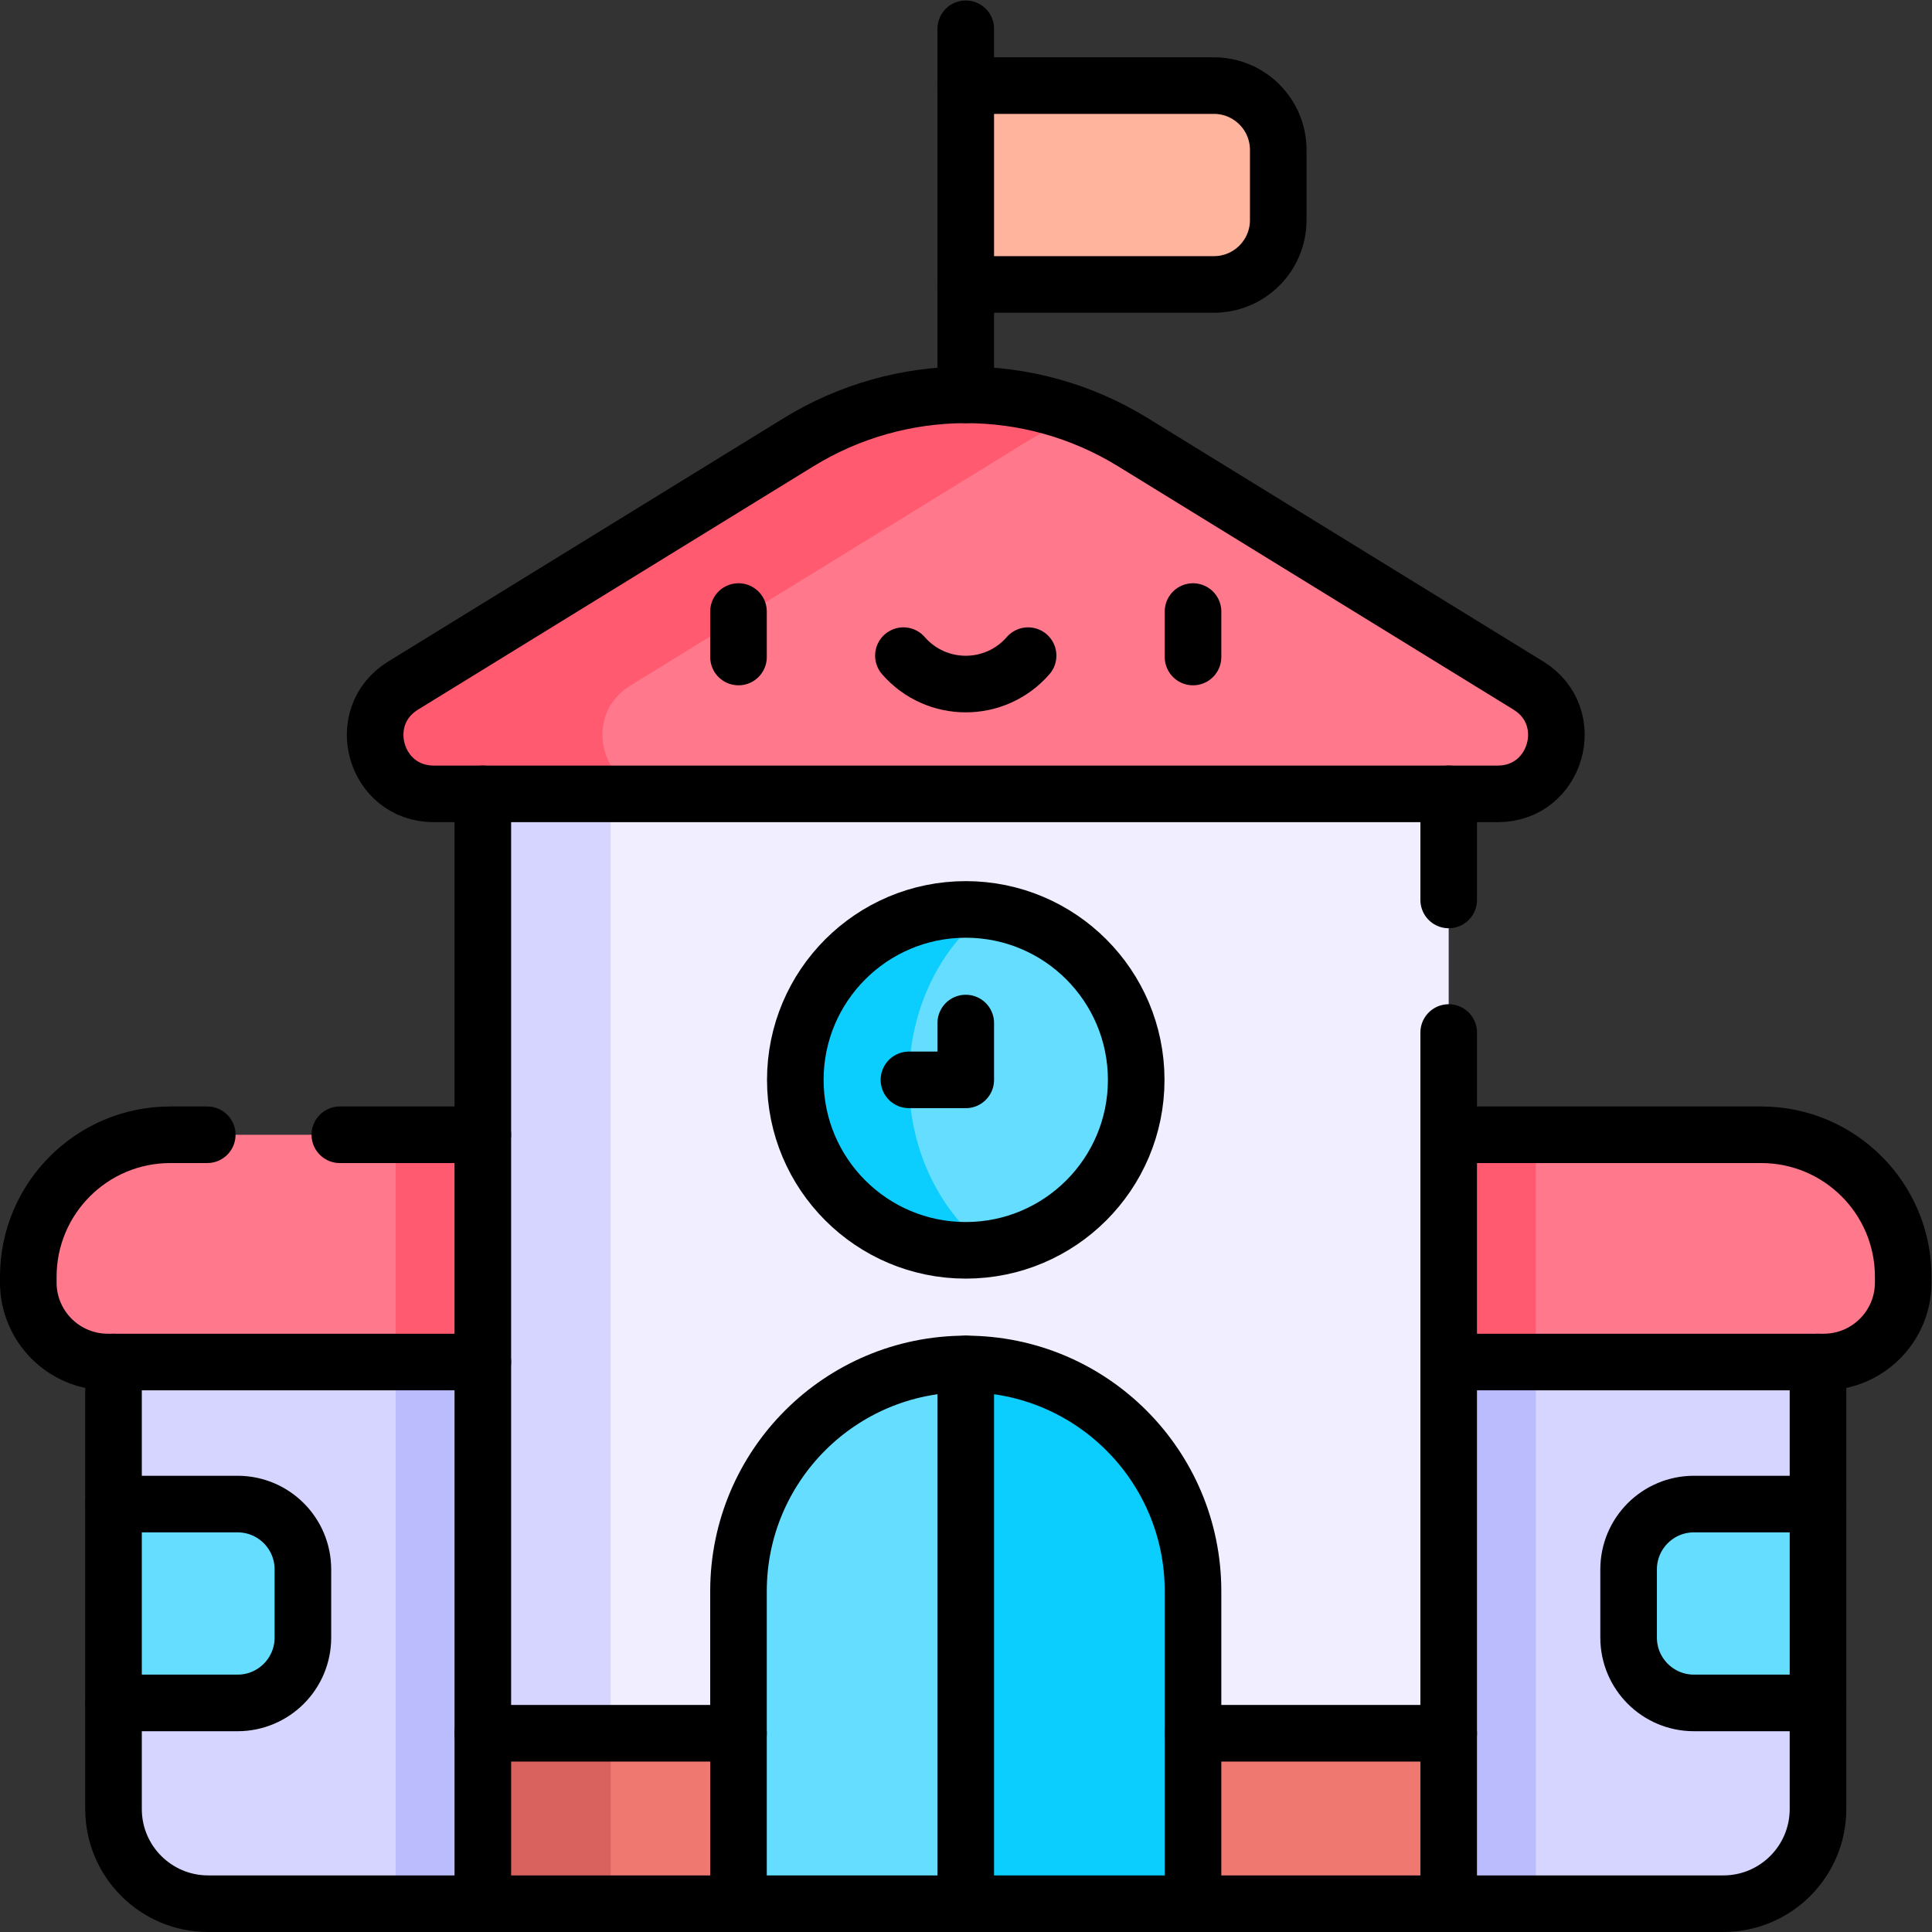 <?xml version="1.0" encoding="UTF-8" standalone="no"?>
<!-- Created with Inkscape (http://www.inkscape.org/) -->

<svg
   version="1.1"
   id="svg8163"
   width="682.667"
   height="682.667"
   viewBox="0 0 682.667 682.667"
   xmlns="http://www.w3.org/2000/svg"
   xmlns:svg="http://www.w3.org/2000/svg">
  <rect x="0" y="0" width="682.667" height="682.667" fill="#333333" stroke="none"/>
  <defs
     id="defs8167">
    <clipPath
       clipPathUnits="userSpaceOnUse"
       id="clipPath8177">
      <path
         d="M 0,512 H 512 V 0 H 0 Z"
         id="path8175" />
    </clipPath>
  </defs>
  <g
     id="g8169"
     transform="matrix(1.333,0,0,-1.333,0,682.667)">
    <g
       id="g8171">
      <g
         id="g8173"
         clip-path="url(#clipPath8177)">
        <g
           id="g8179"
           transform="translate(481.909,173.167)">
          <path
             d="m 0,0 v -140.566 c 0,-13.866 -11.235,-25.101 -25.102,-25.101 h -49.699 l -13.303,19.077 V -22.079 L -74.801,0 Z"
             style="fill:#d5d5ff;fill-opacity:1;fill-rule:nonzero;stroke:none"
             id="path8181" />
        </g>
        <g
           id="g8183"
           transform="translate(358.412,16.034)">
          <path
             d="M 0,0 V 157.133 H 48.696 V -8.534 H 25.603 Z"
             style="fill:#babcfe;fill-opacity:1;fill-rule:nonzero;stroke:none"
             id="path8185" />
        </g>
        <g
           id="g8187"
           transform="translate(466.849,211.33)">
          <path
             d="m 0,0 c 20.794,0 37.651,-16.857 37.651,-37.651 v -1.506 c 0,-11.648 -9.438,-21.085 -21.085,-21.085 H -59.74 l -13.304,7.771 v 44.68 L -59.74,0 Z"
             style="fill:#ff788c;fill-opacity:1;fill-rule:nonzero;stroke:none"
             id="path8189" />
        </g>
        <path
           d="m 358.412,211.33 h 48.696 v -60.242 h -48.696 z"
           style="fill:#ff5a6f;fill-opacity:1;fill-rule:nonzero;stroke:none"
           id="path8191" />
        <g
           id="g8193"
           transform="translate(431.707,96.116)">
          <path
             d="m 0,0 v -18.072 c 0,-9.569 7.751,-17.32 17.319,-17.32 H 50.202 V 17.32 H 17.319 C 7.751,17.32 0,9.569 0,0"
             style="fill:#64ddfe;fill-opacity:1;fill-rule:nonzero;stroke:none"
             id="path8195" />
        </g>
        <g
           id="g8197"
           transform="translate(481.909,113.436)">
          <path
             d="m 0,0 h -32.883 c -9.568,0 -17.319,-7.751 -17.319,-17.32 v -18.073 c 0,-9.568 7.751,-17.319 17.319,-17.319 H 0 Z"
             style="fill:none;stroke:#000000;stroke-width:15;stroke-linecap:round;stroke-linejoin:round;stroke-miterlimit:10;stroke-dasharray:none;stroke-opacity:1"
             id="path8199" />
        </g>
        <g
           id="g8201"
           transform="translate(30.091,173.167)">
          <path
             d="m 0,0 v -140.566 c 0,-13.866 11.235,-25.101 25.102,-25.101 h 49.699 l 13.303,19.077 V -22.079 L 74.801,0 Z"
             style="fill:#d5d5ff;fill-opacity:1;fill-rule:nonzero;stroke:none"
             id="path8203" />
        </g>
        <g
           id="g8205"
           transform="translate(153.588,16.034)">
          <path
             d="M 0,0 V 157.133 H -48.696 V -8.534 h 23.093 z"
             style="fill:#babcfe;fill-opacity:1;fill-rule:nonzero;stroke:none"
             id="path8207" />
        </g>
        <g
           id="g8209"
           transform="translate(45.151,211.33)">
          <path
             d="m 0,0 c -20.794,0 -37.651,-16.857 -37.651,-37.651 v -1.506 c 0,-11.648 9.438,-21.085 21.085,-21.085 H 59.74 l 13.304,7.771 v 44.68 L 59.74,0 Z"
             style="fill:#ff788c;fill-opacity:1;fill-rule:nonzero;stroke:none"
             id="path8211" />
        </g>
        <path
           d="m 153.588,211.33 h -48.696 v -60.242 h 48.696 z"
           style="fill:#ff5a6f;fill-opacity:1;fill-rule:nonzero;stroke:none"
           id="path8213" />
        <g
           id="g8215"
           transform="translate(369.457,79.038)">
          <path
             d="m 0,0 h -207.586 l -16.943,-15.813 v -42.421 l 16.943,-13.304 H 14.558 v 45.182 z"
             style="fill:#ef7971;fill-opacity:1;fill-rule:nonzero;stroke:none"
             id="path8217" />
        </g>
        <g
           id="g8219"
           transform="translate(161.871,79.038)">
          <path
             d="M 0,0 H -22.34 L -33.886,-26.356 V -71.538 H 0 Z"
             style="fill:#d9625e;fill-opacity:1;fill-rule:nonzero;stroke:none"
             id="path8221" />
        </g>
        <g
           id="g8223"
           transform="translate(384.015,330.801)">
          <path
             d="m 0,0 h -222.144 l -23.845,-32.631 1.506,-219.132 22.339,-26.356 H 0 Z"
             style="fill:#f0eeff;fill-opacity:1;fill-rule:nonzero;stroke:none"
             id="path8225" />
        </g>
        <path
           d="m 127.985,52.682 h 33.886 v 278.119 h -33.886 z"
           style="fill:#d5d5ff;fill-opacity:1;fill-rule:nonzero;stroke:none"
           id="path8227" />
        <g
           id="g8229"
           transform="translate(301.182,225.879)">
          <path
             d="M 0,0 C 0,22.887 -17.027,41.79 -39.102,44.763 -69.78,44.763 -79.319,18.857 -79.319,0 c 0,-18.858 10.877,-44.67 40.218,-44.763 C -17.027,-41.791 0,-22.887 0,0"
             style="fill:#64ddfe;fill-opacity:1;fill-rule:nonzero;stroke:none"
             id="path8231" />
        </g>
        <g
           id="g8233"
           transform="translate(240.94,225.879)">
          <path
             d="M 0,0 C 0,18.857 8.444,35.401 21.141,44.763 -6.216,48.445 -30.121,27.163 -30.121,0 c 0,-27.167 23.91,-48.446 51.263,-44.763 C 8.444,-35.401 0,-18.858 0,0"
             style="fill:#0bcdfe;fill-opacity:1;fill-rule:nonzero;stroke:none"
             id="path8235" />
        </g>
        <g
           id="g8237"
           transform="translate(256,150.576)">
          <path
             d="M 0,0 15.73,-15.73 V -128.183 L 0,-143.076 h -60.242 v 82.833 C -60.242,-26.969 -33.273,0 0,0"
             style="fill:#64ddfe;fill-opacity:1;fill-rule:nonzero;stroke:none"
             id="path8239" />
        </g>
        <g
           id="g8241"
           transform="translate(316.242,7.5)">
          <path
             d="M 0,0 H -60.242 V 143.076 C -26.971,143.076 0,116.108 0,82.833 Z"
             style="fill:#0bcdfe;fill-opacity:1;fill-rule:nonzero;stroke:none"
             id="path8243" />
        </g>
        <g
           id="g8245"
           transform="translate(80.293,96.116)">
          <path
             d="m 0,0 v -18.072 c 0,-9.569 -7.751,-17.32 -17.319,-17.32 H -50.202 V 17.32 h 32.883 C -7.751,17.32 0,9.569 0,0"
             style="fill:#64ddfe;fill-opacity:1;fill-rule:nonzero;stroke:none"
             id="path8247" />
        </g>
        <g
           id="g8249"
           transform="translate(338.833,472.371)">
          <path
             d="m 0,0 v -18.575 c 0,-9.428 -7.641,-17.069 -17.068,-17.069 h -65.765 v 52.712 h 65.765 C -7.641,17.068 0,9.428 0,0"
             style="fill:#ffb49d;fill-opacity:1;fill-rule:nonzero;stroke:none"
             id="path8251" />
        </g>
        <g
           id="g8253"
           transform="translate(405.16,330.39)">
          <path
             d="m 0,0 -104.862,64.529 c -4.548,2.797 -9.298,5.116 -14.177,6.978 -30.121,2.199 -40.633,-4.181 -45.182,-6.978 L -269.083,0 c -13.304,-8.193 -8.092,-28.695 39.128,-28.695 H -8.123 C 7.5,-28.695 13.304,-8.193 0,0"
             style="fill:#ff788c;fill-opacity:1;fill-rule:nonzero;stroke:none"
             id="path8255" />
        </g>
        <g
           id="g8257"
           transform="translate(167.082,330.39)">
          <path
             d="m 0,0 104.862,64.529 c 4.549,2.797 9.298,5.116 14.177,6.978 C 94.523,80.863 67.07,78.335 44.62,64.529 L -60.242,0 c -13.304,-8.193 -7.5,-28.695 8.123,-28.695 H 8.123 C -7.5,-28.695 -13.304,-8.193 0,0"
             style="fill:#ff5a6f;fill-opacity:1;fill-rule:nonzero;stroke:none"
             id="path8259" />
        </g>
        <g
           id="g8261"
           transform="translate(384.015,211.33)">
          <path
             d="M 0,0 V 27.1"
             style="fill:none;stroke:#000000;stroke-width:15;stroke-linecap:round;stroke-linejoin:round;stroke-miterlimit:10;stroke-dasharray:none;stroke-opacity:1"
             id="path8263" />
        </g>
        <g
           id="g8265"
           transform="translate(384.015,273.57)">
          <path
             d="M 0,0 V 28.124"
             style="fill:none;stroke:#000000;stroke-width:15;stroke-linecap:round;stroke-linejoin:round;stroke-miterlimit:10;stroke-dasharray:none;stroke-opacity:1"
             id="path8267" />
        </g>
        <g
           id="g8269"
           transform="translate(127.985,211.33)">
          <path
             d="M 0,0 V 90.364"
             style="fill:none;stroke:#000000;stroke-width:15;stroke-linecap:round;stroke-linejoin:round;stroke-miterlimit:10;stroke-dasharray:none;stroke-opacity:1"
             id="path8271" />
        </g>
        <g
           id="g8273"
           transform="translate(195.758,7.5)">
          <path
             d="M 0,0 H -67.772"
             style="fill:none;stroke:#000000;stroke-width:15;stroke-linecap:round;stroke-linejoin:round;stroke-miterlimit:10;stroke-dasharray:none;stroke-opacity:1"
             id="path8275" />
        </g>
        <g
           id="g8277"
           transform="translate(384.015,7.5)">
          <path
             d="M 0,0 H -67.772"
             style="fill:none;stroke:#000000;stroke-width:15;stroke-linecap:round;stroke-linejoin:round;stroke-miterlimit:10;stroke-dasharray:none;stroke-opacity:1"
             id="path8279" />
        </g>
        <g
           id="g8281"
           transform="translate(300.298,394.919)">
          <path
             d="m 0,0 104.862,-64.529 c 13.304,-8.194 7.5,-28.696 -8.122,-28.696 h -282.076 c -15.622,0 -21.426,20.502 -8.122,28.696 L -88.596,0 C -61.708,16.534 -27.492,16.906 0,0 Z"
             style="fill:none;stroke:#000000;stroke-width:15;stroke-linecap:round;stroke-linejoin:round;stroke-miterlimit:10;stroke-dasharray:none;stroke-opacity:1"
             id="path8283" />
        </g>
        <g
           id="g8285"
           transform="translate(30.091,151.088)">
          <path
             d="m 0,0 h -1.506 c -11.646,0 -21.085,9.438 -21.085,21.085 v 1.506 c 0,20.794 16.858,37.651 37.652,37.651 h 9.789"
             style="fill:none;stroke:#000000;stroke-width:15;stroke-linecap:round;stroke-linejoin:round;stroke-miterlimit:10;stroke-dasharray:none;stroke-opacity:1"
             id="path8287" />
        </g>
        <g
           id="g8289"
           transform="translate(90.082,211.33)">
          <path
             d="M 0,0 H 37.903 V -60.242"
             style="fill:none;stroke:#000000;stroke-width:15;stroke-linecap:round;stroke-linejoin:round;stroke-miterlimit:10;stroke-dasharray:none;stroke-opacity:1"
             id="path8291" />
        </g>
        <g
           id="g8293"
           transform="translate(30.091,60.725)">
          <path
             d="M 0,0 V -28.124 C 0,-41.989 11.235,-53.225 25.102,-53.225 H 97.895 V 90.363 H 0 V 52.712"
             style="fill:none;stroke:#000000;stroke-width:15;stroke-linecap:round;stroke-linejoin:round;stroke-miterlimit:10;stroke-dasharray:none;stroke-opacity:1"
             id="path8295" />
        </g>
        <g
           id="g8297"
           transform="translate(316.242,7.5)">
          <path
             d="m 0,0 h -120.484 v 82.833 c 0,33.274 26.968,60.243 60.242,60.243 C -26.971,143.076 0,116.108 0,82.833 V 45.182 Z"
             style="fill:none;stroke:#000000;stroke-width:15;stroke-linecap:round;stroke-linejoin:round;stroke-miterlimit:10;stroke-dasharray:none;stroke-opacity:1"
             id="path8299" />
        </g>
        <g
           id="g8301"
           transform="translate(30.091,113.436)">
          <path
             d="m 0,0 h 32.883 c 9.568,0 17.319,-7.751 17.319,-17.32 v -18.073 c 0,-9.568 -7.751,-17.319 -17.319,-17.319 H 0 Z"
             style="fill:none;stroke:#000000;stroke-width:15;stroke-linecap:round;stroke-linejoin:round;stroke-miterlimit:10;stroke-dasharray:none;stroke-opacity:1"
             id="path8303" />
        </g>
        <g
           id="g8305"
           transform="translate(256,489.44)">
          <path
             d="m 0,0 h 65.765 c 9.427,0 17.068,-7.641 17.068,-17.068 v -18.576 c 0,-9.427 -7.641,-17.068 -17.068,-17.068 H 0"
             style="fill:none;stroke:#000000;stroke-width:15;stroke-linecap:round;stroke-linejoin:round;stroke-miterlimit:10;stroke-dasharray:none;stroke-opacity:1"
             id="path8307" />
        </g>
        <g
           id="g8309"
           transform="translate(256,407.46)">
          <path
             d="M 0,0 V 97.04"
             style="fill:none;stroke:#000000;stroke-width:15;stroke-linecap:round;stroke-linejoin:round;stroke-miterlimit:10;stroke-dasharray:none;stroke-opacity:1"
             id="path8311" />
        </g>
        <g
           id="g8313"
           transform="translate(195.758,350.019)">
          <path
             d="M 0,0 V -12.049"
             style="fill:none;stroke:#000000;stroke-width:15;stroke-linecap:round;stroke-linejoin:round;stroke-miterlimit:10;stroke-dasharray:none;stroke-opacity:1"
             id="path8315" />
        </g>
        <g
           id="g8317"
           transform="translate(316.242,350.019)">
          <path
             d="M 0,0 V -12.049"
             style="fill:none;stroke:#000000;stroke-width:15;stroke-linecap:round;stroke-linejoin:round;stroke-miterlimit:10;stroke-dasharray:none;stroke-opacity:1"
             id="path8319" />
        </g>
        <g
           id="g8321"
           transform="translate(239.474,338.331)">
          <path
             d="M 0,0 C 8.749,-10.04 24.303,-10.041 33.053,0"
             style="fill:none;stroke:#000000;stroke-width:15;stroke-linecap:round;stroke-linejoin:round;stroke-miterlimit:10;stroke-dasharray:none;stroke-opacity:1"
             id="path8323" />
        </g>
        <g
           id="g8325"
           transform="translate(301.182,225.879)">
          <path
             d="m 0,0 c 0,-24.95 -20.231,-45.182 -45.182,-45.182 -24.95,0 -45.181,20.232 -45.181,45.182 0,24.95 20.231,45.182 45.181,45.182 C -20.231,45.182 0,24.95 0,0 Z"
             style="fill:none;stroke:#000000;stroke-width:15;stroke-linecap:round;stroke-linejoin:round;stroke-miterlimit:10;stroke-dasharray:none;stroke-opacity:1"
             id="path8327" />
        </g>
        <g
           id="g8329"
           transform="translate(256,240.94)">
          <path
             d="M 0,0 V -15.061 H -15.061"
             style="fill:none;stroke:#000000;stroke-width:15;stroke-linecap:round;stroke-linejoin:round;stroke-miterlimit:10;stroke-dasharray:none;stroke-opacity:1"
             id="path8331" />
        </g>
        <g
           id="g8333"
           transform="translate(256,150.576)">
          <path
             d="M 0,0 V -143.076"
             style="fill:none;stroke:#000000;stroke-width:15;stroke-linecap:round;stroke-linejoin:round;stroke-miterlimit:10;stroke-dasharray:none;stroke-opacity:1"
             id="path8335" />
        </g>
        <g
           id="g8337"
           transform="translate(316.242,52.682)">
          <path
             d="M 0,0 H 67.772"
             style="fill:none;stroke:#000000;stroke-width:15;stroke-linecap:round;stroke-linejoin:round;stroke-miterlimit:10;stroke-dasharray:none;stroke-opacity:1"
             id="path8339" />
        </g>
        <g
           id="g8341"
           transform="translate(127.985,52.682)">
          <path
             d="M 0,0 H 67.772"
             style="fill:none;stroke:#000000;stroke-width:15;stroke-linecap:round;stroke-linejoin:round;stroke-miterlimit:10;stroke-dasharray:none;stroke-opacity:1"
             id="path8343" />
        </g>
        <g
           id="g8345"
           transform="translate(481.909,60.725)">
          <path
             d="M 0,0 V -28.124 C 0,-41.989 -11.235,-53.225 -25.102,-53.225 H -97.895 V 90.363 H 0 V 52.712"
             style="fill:none;stroke:#000000;stroke-width:15;stroke-linecap:round;stroke-linejoin:round;stroke-miterlimit:10;stroke-dasharray:none;stroke-opacity:1"
             id="path8347" />
        </g>
        <g
           id="g8349"
           transform="translate(384.015,151.088)">
          <path
             d="m 0,0 v 60.242 h 82.834 c 20.794,0 37.651,-16.857 37.651,-37.651 V 21.085 C 120.485,9.438 111.047,0 99.4,0 h -1.505"
             style="fill:none;stroke:#000000;stroke-width:15;stroke-linecap:round;stroke-linejoin:round;stroke-miterlimit:10;stroke-dasharray:none;stroke-opacity:1"
             id="path8351" />
        </g>
      </g>
    </g>
  </g>
</svg>
